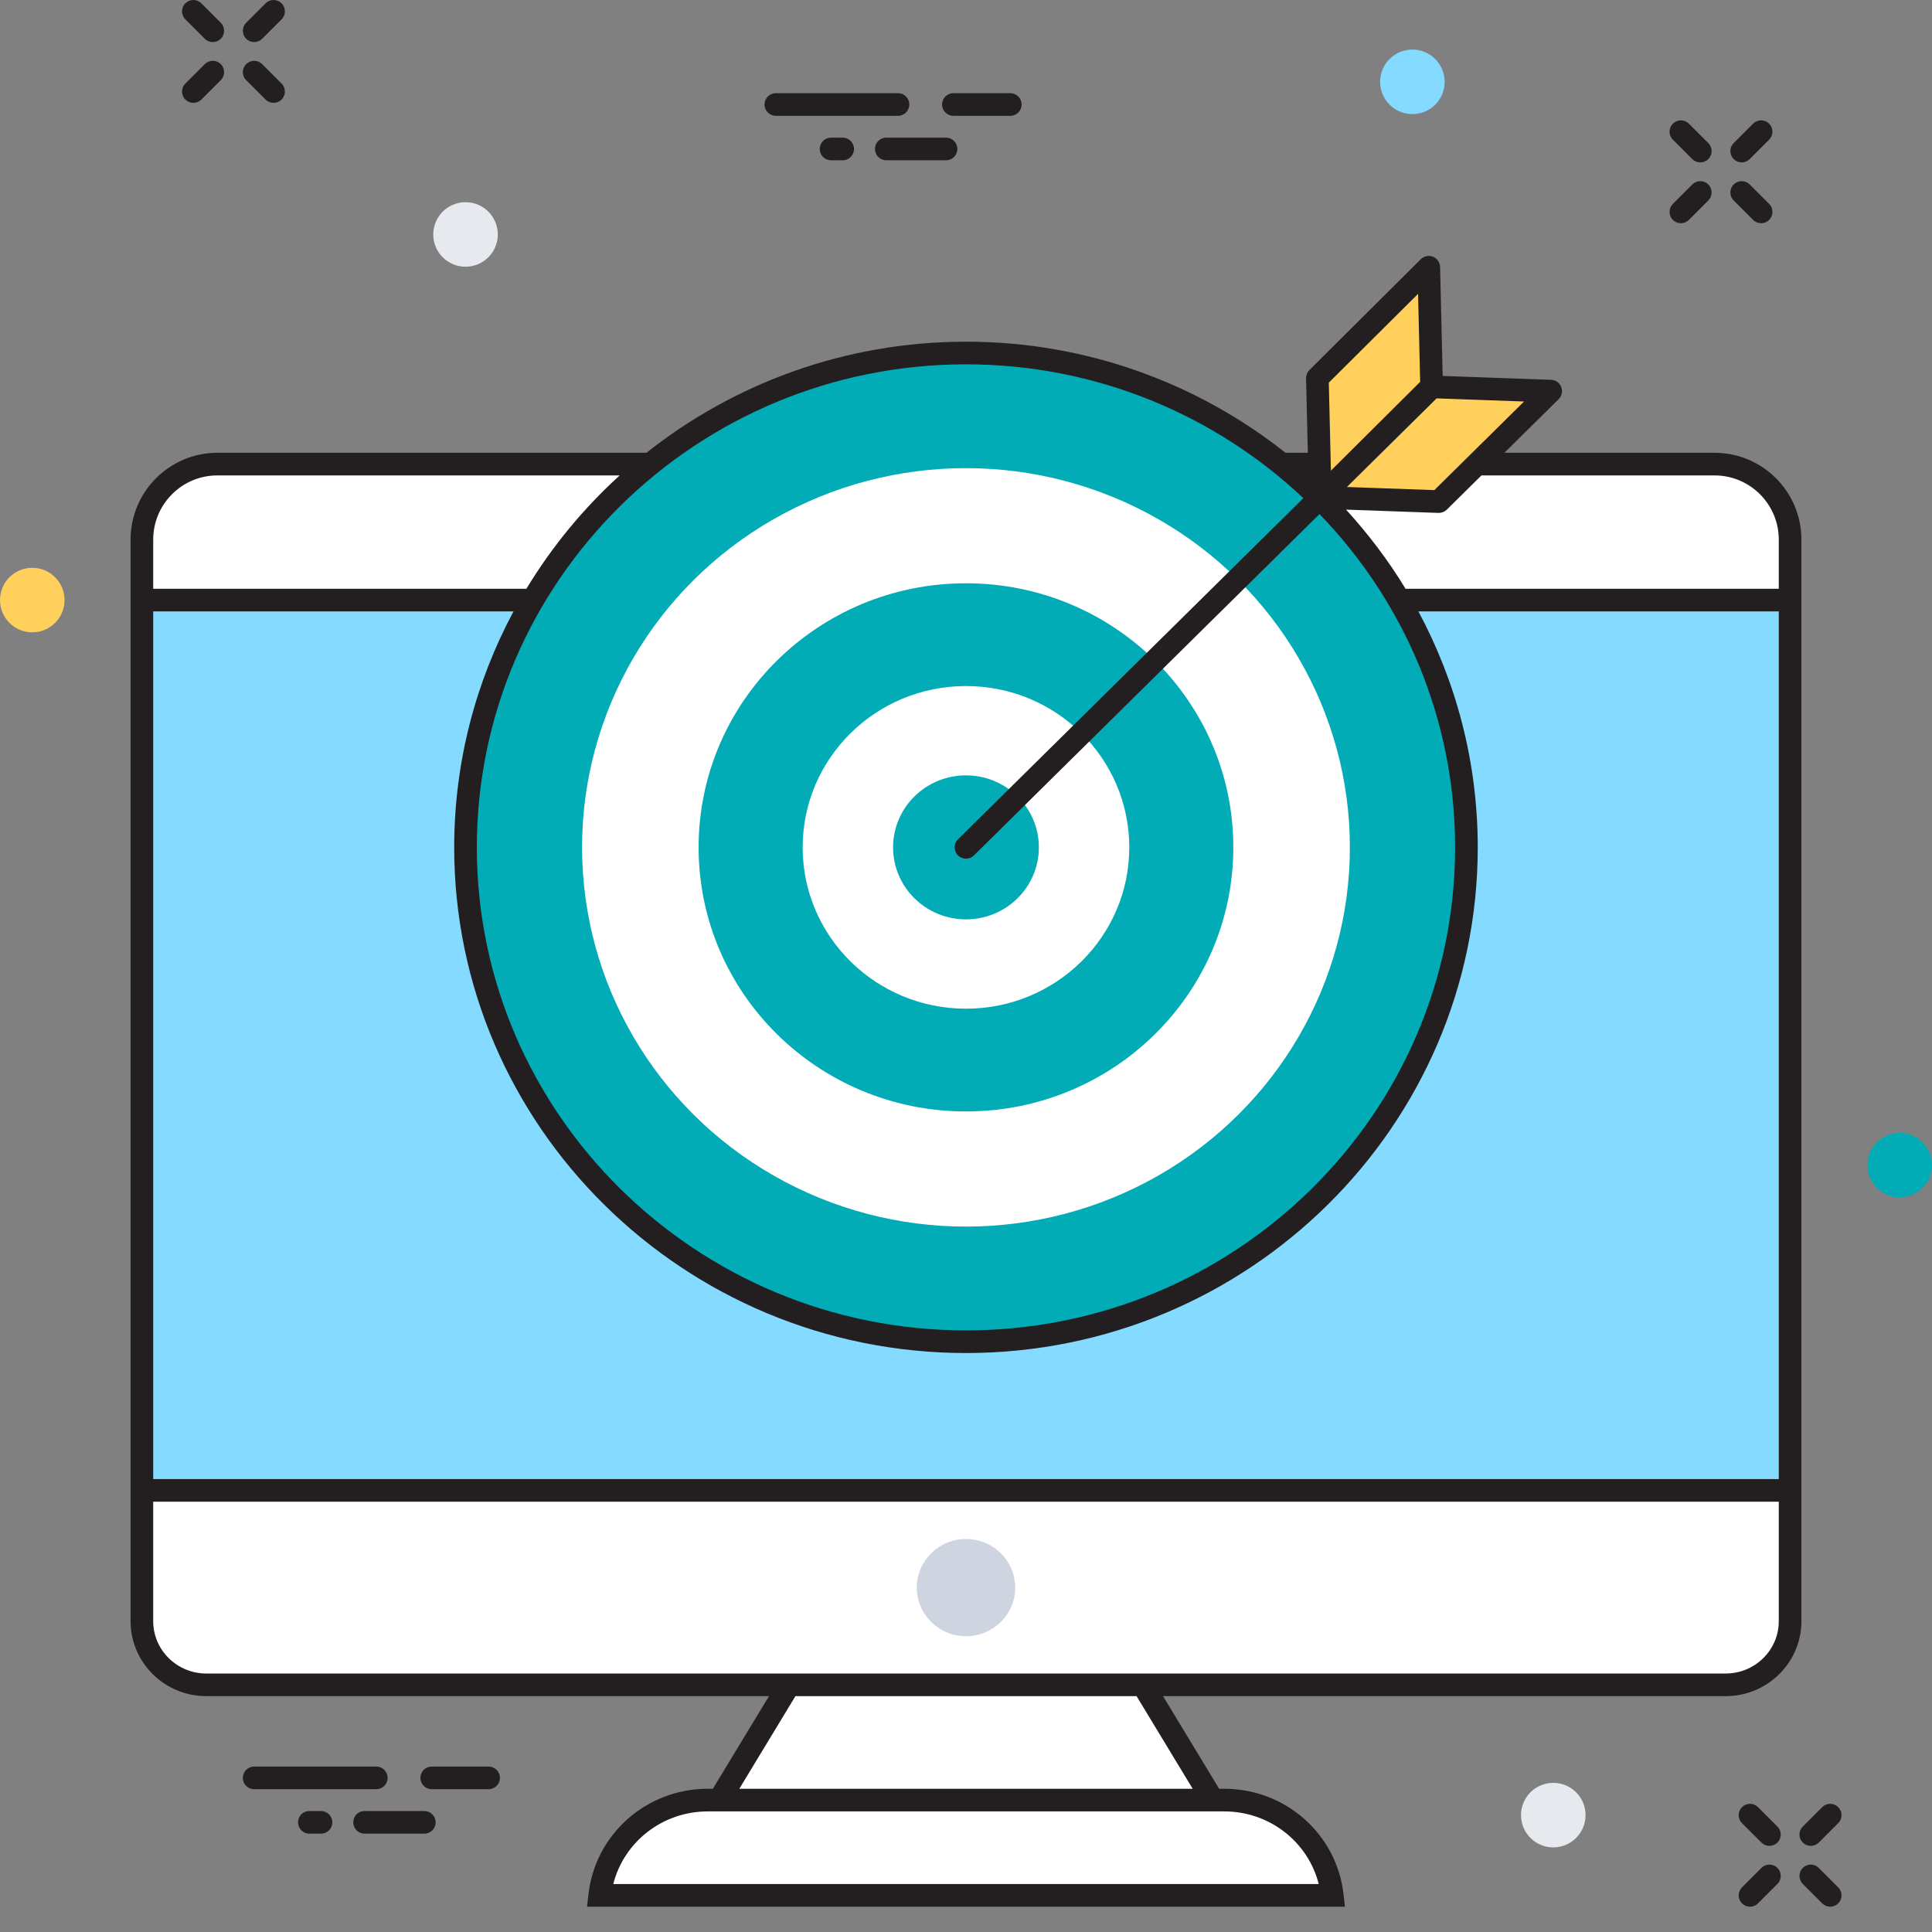 <?xml version="1.0" encoding="utf-8"?>
<!-- Generator: Adobe Illustrator 15.0.0, SVG Export Plug-In . SVG Version: 6.00 Build 0)  -->
<!DOCTYPE svg PUBLIC "-//W3C//DTD SVG 1.1//EN" "http://www.w3.org/Graphics/SVG/1.1/DTD/svg11.dtd">
<svg version="1.1" id="Layer_1" xmlns="http://www.w3.org/2000/svg" xmlns:xlink="http://www.w3.org/1999/xlink" x="0px" y="0px"
	 width="250px" height="250px" viewBox="50 9 250 250" enable-background="new 50 9 250 250" xml:space="preserve">
<rect x="50" y="9" width="250" height="250" fill="#808080" stroke="none"/>
<g>
	<path fill="#FFFFFF" d="M281.64,201.855H68.36V78.82c0-5.394,4.374-9.766,9.766-9.766h193.748c5.393,0,9.766,4.372,9.766,9.766
		V201.855z"/>
	<rect x="68.36" y="86.649" fill="#84DBFF" width="213.279" height="115.207"/>
	<path fill="#FFFFFF" d="M68.36,218.785v-16.93H281.64v16.93c0,4.547-3.73,8.23-8.331,8.23H76.691
		C72.091,227.016,68.36,223.332,68.36,218.785z"/>
	<polygon fill="#FFFFFF" points="206.933,241.932 197.896,227.016 152.104,227.016 143.067,241.932 	"/>
	<path fill="#FFFFFF" d="M222.394,254.26c-0.789-6.934-6.738-12.328-13.971-12.328h-66.846c-7.23,0-13.182,5.395-13.971,12.328
		H222.394z"/>
	<g>
		<ellipse fill="#CED5E0" cx="175" cy="214.436" rx="6.367" ry="6.289"/>
	</g>
	<g>
		<path fill="#FFFFFF" stroke="#231F20" stroke-miterlimit="10" d="M116.75,194.262"/>
	</g>
	<ellipse fill="#02ACB7" cx="174.996" cy="118.649" rx="64.759" ry="63.968"/>
	<g>
		<ellipse fill="#FFFFFF" cx="174.996" cy="118.649" rx="49.677" ry="49.072"/>
	</g>
	<g>
		<ellipse fill="#02ACB7" cx="174.996" cy="118.649" rx="34.596" ry="34.173"/>
	</g>
	<g>
		<ellipse fill="#FFFFFF" cx="174.996" cy="118.649" rx="21.132" ry="20.875"/>
	</g>
	<g>
		<ellipse fill="#02ACB7" cx="174.996" cy="118.649" rx="9.432" ry="9.317"/>
	</g>
	<polygon fill="#FFD05B" points="236.186,73.907 220.845,73.36 235.316,59.064 250.657,59.612 	"/>
	<polygon fill="#FFD05B" points="220.468,57.919 220.834,73.346 235.247,59.007 234.881,43.582 	"/>
	<g>
		<g>
			<path fill="#231F20" d="M284.317,247.857c-0.375,0-0.751-0.145-1.037-0.43c-0.572-0.57-0.572-1.5,0-2.072l2.514-2.514
				c0.572-0.572,1.499-0.572,2.071,0c0.572,0.57,0.572,1.5,0,2.072l-2.512,2.514C285.065,247.713,284.691,247.857,284.317,247.857z"
				/>
		</g>
		<g>
			<path fill="#231F20" d="M276.448,255.725c-0.374,0-0.75-0.143-1.036-0.43c-0.572-0.572-0.572-1.498,0-2.07l2.515-2.516
				c0.571-0.572,1.499-0.572,2.071,0c0.571,0.572,0.571,1.502,0,2.072l-2.515,2.514
				C277.197,255.582,276.822,255.725,276.448,255.725z"/>
		</g>
		<g>
			<path fill="#231F20" d="M286.83,255.725c-0.376,0-0.75-0.143-1.036-0.43l-2.514-2.514c-0.572-0.572-0.572-1.5,0-2.072
				s1.501-0.572,2.073,0l2.512,2.516c0.572,0.572,0.572,1.498,0,2.07C287.579,255.582,287.204,255.725,286.83,255.725z"/>
		</g>
		<g>
			<path fill="#231F20" d="M278.962,247.857c-0.376,0-0.75-0.145-1.035-0.43l-2.515-2.514c-0.572-0.572-0.572-1.5,0-2.072
				s1.499-0.572,2.071,0l2.515,2.514c0.571,0.572,0.571,1.5,0,2.072C279.712,247.713,279.336,247.857,278.962,247.857z"/>
		</g>
	</g>
	<g>
		<path fill="#231F20" d="M271.872,67.59h-27.206l7.021-6.936c0.416-0.411,0.548-1.03,0.336-1.574
			c-0.214-0.545-0.729-0.911-1.312-0.932l-14.03-0.501l-0.334-14.1c-0.015-0.585-0.375-1.106-0.917-1.325
			c-0.546-0.218-1.163-0.092-1.579,0.321l-14.414,14.338c-0.284,0.283-0.44,0.671-0.433,1.073l0.229,9.636h-2.89
			c-11.339-8.983-25.713-14.375-41.346-14.375S144.99,58.606,133.65,67.59H78.126c-6.191,0-11.23,5.039-11.23,11.23v139.965
			c0,5.346,4.395,9.695,9.798,9.695h72.812l-7.264,11.986h-0.664c-7.909,0-14.541,5.859-15.428,13.627l-0.186,1.631h98.072
			l-0.188-1.631c-0.883-7.768-7.517-13.627-15.426-13.627h-0.666l-7.262-11.986h72.813c5.399,0,9.794-4.35,9.794-9.695V78.82
			C283.103,72.628,278.065,67.59,271.872,67.59z M235.896,60.551l11.318,0.404L235.606,72.42l-11.318-0.403L235.896,60.551z
			 M233.498,47.024l0.27,11.389l-11.549,11.49l-0.271-11.389L233.498,47.024z M174.996,56.145c16.918,0,32.293,6.602,43.661,17.317
			l-44.691,44.145c-0.575,0.568-0.581,1.496-0.013,2.071c0.288,0.29,0.665,0.436,1.043,0.436c0.372,0,0.744-0.142,1.03-0.423
			l44.716-44.171c10.858,11.227,17.548,26.416,17.548,43.129c0,34.464-28.394,62.503-63.294,62.503s-63.293-28.039-63.293-62.503
			C111.703,84.184,140.096,56.145,174.996,56.145z M69.825,78.82c0-4.577,3.725-8.301,8.301-8.301h52.062
			c-4.701,4.276-8.773,9.215-12.071,14.665H69.825V78.82z M208.423,243.396c5.852,0,10.839,3.939,12.218,9.398h-91.283
			c1.381-5.459,6.37-9.398,12.22-9.398H208.423z M204.333,240.467h-58.666l7.261-11.986h44.145L204.333,240.467z M280.173,218.785
			c0,3.73-3.08,6.766-6.864,6.766H76.693c-3.788,0-6.868-3.035-6.868-6.766V203.32h210.348V218.785z M280.173,200.391H69.825V88.114
			h46.625c-4.893,9.123-7.677,19.512-7.677,30.535c0,36.08,29.708,65.433,66.223,65.433c36.515,0,66.224-29.354,66.224-65.433
			c0-11.023-2.785-21.412-7.68-30.535h46.633V200.391z M280.173,85.184h-48.298c-2.22-3.668-4.817-7.081-7.696-10.239l11.956,0.426
			c0.017,0.001,0.034,0.001,0.051,0.001c0.384,0,0.754-0.152,1.028-0.422l4.486-4.43h30.172c4.578,0,8.301,3.724,8.301,8.301V85.184
			z"/>
		<path fill="#231F20" d="M275.372,30.016c0.376,0,0.75-0.143,1.036-0.429l2.514-2.513c0.572-0.571,0.572-1.499,0-2.071
			s-1.499-0.572-2.071,0l-2.514,2.513c-0.572,0.571-0.572,1.499,0,2.071C274.623,29.873,274.997,30.016,275.372,30.016z"/>
		<path fill="#231F20" d="M267.505,37.885c0.375,0,0.749-0.143,1.035-0.429l2.514-2.514c0.572-0.572,0.572-1.499,0-2.071
			s-1.499-0.572-2.071,0l-2.514,2.514c-0.572,0.572-0.572,1.5,0,2.072C266.755,37.742,267.129,37.885,267.505,37.885z"/>
		<path fill="#231F20" d="M276.41,32.871c-0.574-0.572-1.499-0.572-2.073,0c-0.57,0.571-0.57,1.499,0,2.071l2.514,2.514
			c0.286,0.286,0.66,0.429,1.035,0.429c0.374,0,0.75-0.143,1.036-0.429c0.572-0.571,0.572-1.5,0-2.072L276.41,32.871z"/>
		<path fill="#231F20" d="M268.982,29.587c0.286,0.286,0.662,0.429,1.036,0.429c0.376,0,0.749-0.143,1.035-0.429
			c0.572-0.572,0.572-1.5,0-2.071l-2.514-2.513c-0.572-0.572-1.499-0.572-2.071,0s-0.572,1.5,0,2.071L268.982,29.587z"/>
		<path fill="#231F20" d="M82.887,14.444c0.374,0,0.75-0.143,1.036-0.429l2.514-2.514c0.572-0.572,0.572-1.499,0-2.071
			s-1.499-0.572-2.071,0l-2.514,2.514c-0.572,0.572-0.572,1.499,0,2.071C82.137,14.301,82.513,14.444,82.887,14.444z"/>
		<path fill="#231F20" d="M75.019,22.312c0.376,0,0.75-0.143,1.036-0.429l2.514-2.513c0.57-0.572,0.57-1.5,0-2.072
			c-0.572-0.572-1.499-0.572-2.073,0l-2.512,2.513c-0.572,0.572-0.572,1.499,0,2.071C74.269,22.168,74.643,22.312,75.019,22.312z"/>
		<path fill="#231F20" d="M84.365,21.882c0.286,0.286,0.662,0.429,1.036,0.429s0.75-0.143,1.036-0.429
			c0.572-0.572,0.572-1.5,0-2.071l-2.514-2.513c-0.572-0.572-1.5-0.572-2.072,0c-0.572,0.572-0.572,1.5,0,2.072L84.365,21.882z"/>
		<path fill="#231F20" d="M76.495,14.015c0.288,0.286,0.662,0.429,1.036,0.429c0.375,0,0.751-0.143,1.038-0.429
			c0.57-0.571,0.57-1.5,0-2.071l-2.514-2.514c-0.572-0.572-1.499-0.572-2.071,0c-0.572,0.571-0.572,1.499,0,2.071L76.495,14.015z"/>
		<path fill="#231F20" d="M150.394,23.987h15.804c0.811,0,1.465-0.656,1.465-1.465c0-0.809-0.654-1.465-1.465-1.465h-15.804
			c-0.809,0-1.465,0.656-1.465,1.465C148.929,23.331,149.585,23.987,150.394,23.987z"/>
		<path fill="#231F20" d="M164.684,26.811c-0.81,0-1.465,0.656-1.465,1.465s0.655,1.465,1.465,1.465h7.73
			c0.809,0,1.465-0.656,1.465-1.465s-0.656-1.465-1.465-1.465H164.684z"/>
		<path fill="#231F20" d="M173.367,23.987h7.366c0.809,0,1.465-0.656,1.465-1.465c0-0.809-0.656-1.465-1.465-1.465h-7.366
			c-0.807,0-1.465,0.656-1.465,1.465C171.902,23.331,172.561,23.987,173.367,23.987z"/>
		<path fill="#231F20" d="M157.536,26.811c-0.809,0-1.465,0.656-1.465,1.465s0.656,1.465,1.465,1.465h1.507
			c0.809,0,1.465-0.656,1.465-1.465s-0.656-1.465-1.465-1.465H157.536z"/>
	</g>
	<g>
		<path fill="#231F20" d="M100.158,239.057c0-0.809-0.656-1.465-1.465-1.465H82.887c-0.809,0-1.465,0.656-1.465,1.465
			s0.656,1.465,1.465,1.465h15.806C99.501,240.521,100.158,239.865,100.158,239.057z"/>
		<path fill="#231F20" d="M104.907,243.344h-7.73c-0.809,0-1.465,0.656-1.465,1.465s0.656,1.465,1.465,1.465h7.73
			c0.809,0,1.465-0.656,1.465-1.465S105.715,243.344,104.907,243.344z"/>
		<path fill="#231F20" d="M113.229,237.592h-7.366c-0.809,0-1.465,0.656-1.465,1.465s0.656,1.465,1.465,1.465h7.366
			c0.807,0,1.465-0.656,1.465-1.465S114.036,237.592,113.229,237.592z"/>
		<path fill="#231F20" d="M91.538,243.344h-1.507c-0.809,0-1.465,0.656-1.465,1.465s0.656,1.465,1.465,1.465h1.507
			c0.809,0,1.465-0.656,1.465-1.465S92.347,243.344,91.538,243.344z"/>
	</g>
	<g>
		<circle fill="#84DBFF" cx="232.761" cy="19.59" r="4.176"/>
	</g>
	<g>
		<circle fill="#02ACB7" cx="295.824" cy="159.756" r="4.176"/>
	</g>
	<g>
		<circle fill="#E6E9EE" cx="110.239" cy="39.339" r="4.176"/>
	</g>
	<g>
		<circle fill="#FFD05B" cx="54.176" cy="86.649" r="4.176"/>
	</g>
	<g>
		<circle fill="#E6E9EE" cx="250.994" cy="243.877" r="4.176"/>
	</g>
</g>
</svg>
